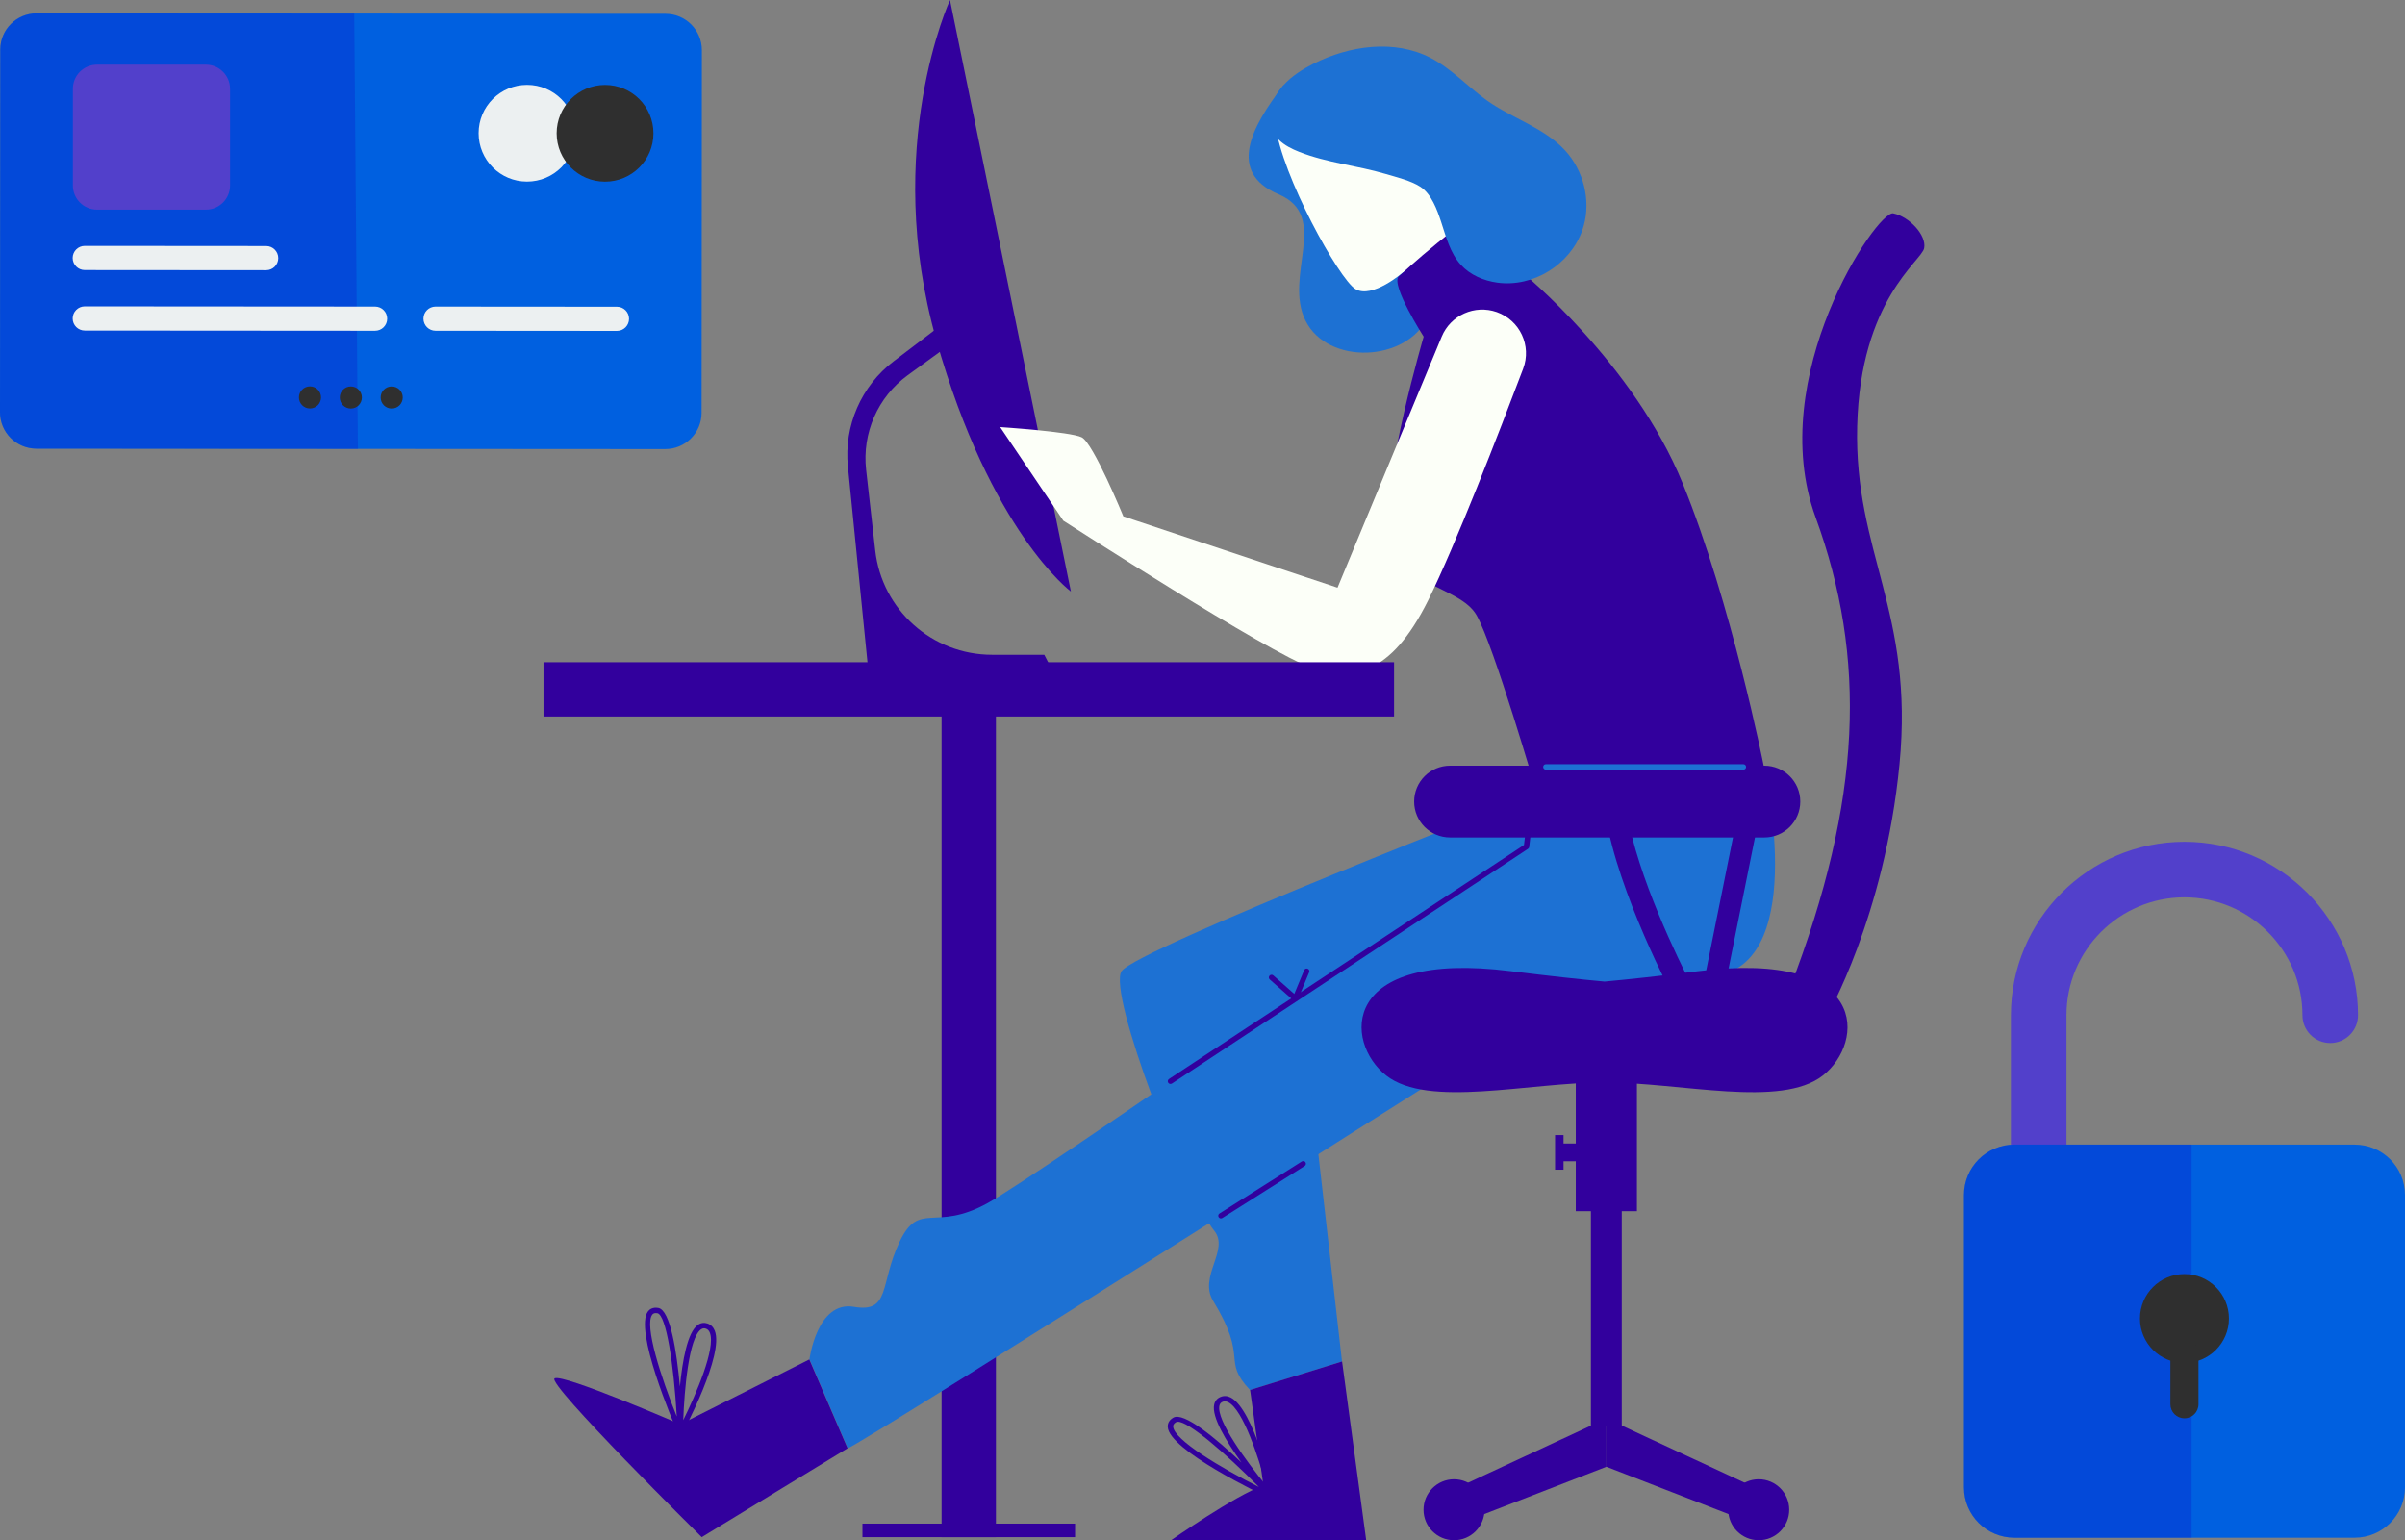 <svg width="484" height="310" viewBox="0 0 484 310" fill="none" xmlns="http://www.w3.org/2000/svg">
<rect x="0" y="0" width="484" height="310" fill="#808080" stroke="none"/>
<g clip-path="url(#clip0_83_15568)">
<path d="M410.279 255.673C407.189 255.673 404.686 253.171 404.686 250.083V204.337C404.686 185.092 420.361 169.424 439.617 169.424C458.872 169.424 474.548 185.092 474.548 204.337C474.548 207.426 472.044 209.928 468.954 209.928C465.864 209.928 463.361 207.426 463.361 204.337C463.361 191.255 452.705 180.605 439.617 180.605C426.528 180.605 415.872 191.255 415.872 204.337V250.083C415.872 253.171 413.369 255.673 410.279 255.673Z" fill="#5240CB"/>
<path d="M473.862 230.375H405.384C399.785 230.375 395.246 234.912 395.246 240.508V299.364C395.246 304.96 399.785 309.497 405.384 309.497H473.862C479.461 309.497 484 304.96 484 299.364V240.508C484 234.912 479.461 230.375 473.862 230.375Z" fill="#0060E0"/>
<g opacity="0.36">
<path d="M441.056 309.497H405.384C399.777 309.497 395.246 304.954 395.246 299.364V240.508C395.246 234.904 399.791 230.375 405.384 230.375H441.056V309.497Z" fill="#0722CC"/>
</g>
<path d="M439.616 274.318C444.558 274.318 448.565 270.313 448.565 265.373C448.565 260.433 444.558 256.428 439.616 256.428C434.673 256.428 430.666 260.433 430.666 265.373C430.666 270.313 434.673 274.318 439.616 274.318Z" fill="#2F2F2F"/>
<path d="M439.616 285.457C438.05 285.457 436.791 284.199 436.791 282.634V272.277C436.791 270.712 438.05 269.454 439.616 269.454C441.182 269.454 442.44 270.712 442.44 272.277V282.634C442.44 284.199 441.182 285.457 439.616 285.457Z" fill="#2F2F2F"/>
<path d="M94.725 2.753L133.949 2.781C137.976 2.781 141.248 6.052 141.248 10.091L141.192 83.091C141.192 87.116 137.92 90.386 133.879 90.386L7.285 90.303C3.258 90.275 0 87.004 0 82.979L0.056 9.979C0.056 5.954 3.328 2.684 7.369 2.684L94.739 2.74L94.725 2.753Z" fill="#0060E0"/>
<g opacity="0.36">
<path d="M71.302 2.74L7.369 2.698C3.328 2.684 0.056 5.954 0.056 9.98L0 82.979C0 87.004 3.258 90.275 7.299 90.289L72.029 90.345L71.288 2.74H71.302Z" fill="#0722CC"/>
</g>
<path d="M106.065 17.08C111.449 17.08 115.798 21.44 115.798 26.821C115.798 32.202 111.435 36.549 106.051 36.549C100.667 36.549 96.318 32.188 96.318 26.807C96.318 21.426 100.681 17.08 106.065 17.08Z" fill="#ECF0F1"/>
<path d="M121.77 17.093C127.154 17.093 131.503 21.454 131.503 26.835C131.503 32.216 127.14 36.563 121.756 36.563C116.372 36.563 112.023 32.202 112.023 26.821C112.023 21.44 116.386 17.093 121.77 17.093Z" fill="#2F2F2F"/>
<path d="M53.571 54.383L17.06 54.355C15.718 54.355 14.627 53.265 14.627 51.923C14.627 50.581 15.718 49.491 17.06 49.491L53.571 49.519C54.914 49.519 56.004 50.609 56.004 51.951C56.004 53.293 54.914 54.383 53.571 54.383Z" fill="#ECF0F1"/>
<path d="M124.161 66.598L87.65 66.57C86.308 66.57 85.217 65.48 85.217 64.138C85.217 62.797 86.308 61.706 87.65 61.706L124.161 61.734C125.504 61.734 126.594 62.825 126.594 64.166C126.594 65.508 125.504 66.598 124.161 66.598Z" fill="#ECF0F1"/>
<path d="M75.484 66.57L17.06 66.528C15.718 66.528 14.627 65.438 14.627 64.097C14.627 62.755 15.718 61.665 17.06 61.665L75.484 61.706C76.826 61.706 77.917 62.797 77.917 64.138C77.917 65.48 76.826 66.57 75.484 66.57Z" fill="#ECF0F1"/>
<path d="M41.433 13.012H36.566H24.401H19.534C16.849 13.012 14.668 15.179 14.668 17.876V27.604V37.331C14.668 40.015 16.849 42.195 19.534 42.195H24.401H36.566H41.433C44.117 42.195 46.299 40.029 46.299 37.331V27.604V17.876C46.299 15.193 44.117 13.012 41.433 13.012Z" fill="#5240CB"/>
<path d="M64.605 79.988C64.605 81.218 63.612 82.21 62.382 82.21C61.151 82.21 60.158 81.218 60.158 79.988C60.158 78.758 61.151 77.766 62.382 77.766C63.612 77.766 64.605 78.758 64.605 79.988Z" fill="#2F2F2F"/>
<path d="M72.828 80.002C72.828 81.232 71.835 82.224 70.604 82.224C69.374 82.224 68.381 81.232 68.381 80.002C68.381 78.772 69.374 77.78 70.604 77.78C71.835 77.78 72.828 78.772 72.828 80.002Z" fill="#2F2F2F"/>
<path d="M81.05 80.002C81.05 81.232 80.058 82.224 78.827 82.224C77.596 82.224 76.603 81.232 76.603 80.002C76.603 78.772 77.596 77.78 78.827 77.78C80.058 77.78 81.05 78.772 81.05 80.002Z" fill="#2F2F2F"/>
<path d="M211.585 134.552L210.158 131.785H199.657C187.603 131.785 177.479 122.742 176.136 110.764L174.304 94.537C173.479 87.158 176.668 79.89 182.681 75.515L194.748 66.738L192.259 63.272L179.856 72.706C173.312 77.682 169.816 85.704 170.641 93.881L174.78 135.293L211.585 134.538V134.552Z" fill="#32009D"/>
<path d="M191.184 0L215.515 119.052C215.515 119.052 199.364 107.088 188.415 68.359C177.466 29.63 191.184 0 191.184 0Z" fill="#32009D"/>
<path d="M326.375 199.599H320.166V286.981H326.375V199.599Z" fill="#32009D"/>
<path d="M323.285 285.485L292.619 299.741V303.864L296.381 305.639L323.285 295.213V283.99V285.485Z" fill="#32009D"/>
<path d="M292.619 310C296.01 310 298.758 307.253 298.758 303.864C298.758 300.476 296.01 297.729 292.619 297.729C289.229 297.729 286.48 300.476 286.48 303.864C286.48 307.253 289.229 310 292.619 310Z" fill="#32009D"/>
<path d="M323.285 285.485L353.937 299.741V303.864L350.176 305.639L323.285 295.213V283.99V285.485Z" fill="#32009D"/>
<path d="M353.938 310C357.328 310 360.076 307.253 360.076 303.864C360.076 300.476 357.328 297.729 353.938 297.729C350.547 297.729 347.799 300.476 347.799 303.864C347.799 307.253 350.547 310 353.938 310Z" fill="#32009D"/>
<path d="M329.425 208.614H317.119V243.779H329.425V208.614Z" fill="#32009D"/>
<path d="M318.209 230.152H314.461V233.73H318.209V230.152Z" fill="#32009D"/>
<path d="M314.657 228.461H312.951V235.421H314.657V228.461Z" fill="#32009D"/>
<path d="M200.426 309.385V138.745H189.491V309.385H200.426Z" fill="#32009D"/>
<path d="M170.586 291.495C172.222 291.453 316.001 200.214 316.001 200.214L289.46 180.2C289.46 180.2 209.572 236.134 198.818 242.116C188.065 248.098 185.059 241.501 181.031 249.943C177.004 258.385 179.269 264.297 171.844 263.025C164.419 261.753 162.895 273.591 162.895 273.591L170.599 291.481L170.586 291.495Z" fill="#1D71D3"/>
<path d="M162.866 273.619L136.927 286.673C136.927 286.673 113.35 276.456 111.616 277.421C109.882 278.399 141.22 309.385 141.22 309.385L170.571 291.495L162.866 273.605V273.619Z" fill="#32009D"/>
<path d="M136.844 289.427L136.396 288.392C135.473 286.268 127.517 267.581 130.425 263.919C130.747 263.5 131.39 263.053 132.495 263.249C134.9 263.696 136.186 272.026 136.83 279.07C137.333 273.871 138.354 268.126 140.451 266.659C141.039 266.24 141.71 266.156 142.381 266.379C143.066 266.617 143.556 267.106 143.849 267.847C145.737 272.641 137.711 287.777 137.361 288.42L136.83 289.413L136.844 289.427ZM141.668 267.344C141.458 267.344 141.276 267.414 141.081 267.553C138.606 269.3 137.725 279.783 137.501 285.821C140.074 280.621 144.073 271.369 142.857 268.252C142.689 267.805 142.423 267.539 142.046 267.414C141.92 267.372 141.794 267.344 141.682 267.344H141.668ZM131.977 264.283C131.586 264.283 131.39 264.451 131.278 264.59C129.6 266.687 133.054 277.309 136.2 285.108C135.599 274.667 134.075 264.646 132.299 264.311C132.173 264.283 132.061 264.283 131.963 264.283H131.977Z" fill="#32009D"/>
<path d="M256.681 302.103L255.66 301.628C253.577 300.636 235.244 291.858 235.007 287.19C234.979 286.659 235.147 285.904 236.125 285.331C238.209 284.087 244.697 289.496 249.843 294.36C246.781 290.111 243.76 285.122 244.362 282.648C244.53 281.949 244.963 281.432 245.634 281.166C246.305 280.887 247.005 280.929 247.704 281.292C252.276 283.654 256.262 300.314 256.43 301.027L256.681 302.117V302.103ZM237.062 286.156C236.908 286.156 236.783 286.184 236.685 286.24C236.139 286.561 236.083 286.897 236.097 287.12C236.223 289.804 245.83 295.506 253.353 299.28C246.473 292.319 239.23 286.156 237.062 286.156ZM246.515 282.047C246.361 282.047 246.194 282.075 246.04 282.145C245.704 282.284 245.494 282.522 245.411 282.885C244.697 285.82 250.962 294.29 254.794 298.972C253.297 293.368 250.179 283.78 247.214 282.242C246.977 282.117 246.739 282.047 246.515 282.047Z" fill="#32009D"/>
<path d="M309.275 159.64C309.275 159.64 228.59 191.032 225.709 195.476C222.828 199.921 238.728 240.746 244.391 247.749C247.454 251.55 241.161 256.945 244.139 261.823C251.397 273.689 245.748 273.591 251.565 279.769L270.079 274.038L262.682 209.187C262.682 209.187 327.412 199.781 345.73 196.343C364.049 192.905 354.973 154.231 354.973 154.231L309.275 159.64Z" fill="#1D71D3"/>
<path d="M274.944 310L270.091 274.024L251.577 279.755L254.262 298.987C248.766 300.859 235.678 310 235.678 310H274.958H274.944Z" fill="#32009D"/>
<path d="M235.553 218.16C235.371 218.16 235.203 218.076 235.105 217.922C234.937 217.671 235.007 217.335 235.259 217.168L306.701 170.067L307.442 163.749C307.47 163.456 307.736 163.246 308.044 163.274C308.337 163.302 308.547 163.581 308.519 163.875L307.75 170.444C307.736 170.598 307.638 170.737 307.512 170.835L235.86 218.076C235.762 218.132 235.664 218.16 235.567 218.16H235.553Z" fill="#32009D"/>
<path d="M260.668 201.486C260.542 201.486 260.416 201.444 260.305 201.346L255.536 197.139C255.312 196.943 255.284 196.594 255.494 196.37C255.69 196.147 256.04 196.119 256.263 196.329L260.472 200.046L262.458 195.266C262.57 194.987 262.892 194.847 263.171 194.973C263.451 195.085 263.577 195.406 263.465 195.686L261.186 201.164C261.116 201.332 260.976 201.444 260.808 201.486C260.766 201.486 260.724 201.5 260.682 201.5L260.668 201.486Z" fill="#32009D"/>
<path d="M245.719 245.233C245.537 245.233 245.369 245.149 245.257 244.981C245.089 244.73 245.173 244.394 245.425 244.24L261.982 233.772C262.233 233.618 262.569 233.688 262.723 233.94C262.891 234.191 262.807 234.527 262.555 234.68L245.998 245.149C245.914 245.205 245.803 245.233 245.705 245.233H245.719Z" fill="#32009D"/>
<path d="M360.203 198.914C374.83 160.828 375.697 132.358 365.377 104.097C355.057 75.837 377.767 42.279 381.011 42.936C384.241 43.593 387.723 47.338 387.233 49.938C386.73 52.552 374.396 60.267 373.753 85.76C373.11 111.253 385.262 123.105 382.269 153.826C379.277 184.546 367.545 204.756 367.545 204.756L360.231 198.914H360.203Z" fill="#32009D"/>
<path d="M341.8 195.462C333.759 196.469 327.635 197.125 322.908 197.559C318.168 197.125 312.057 196.469 304.016 195.462C269.421 191.129 270.512 209.858 278.972 216.469C287.432 223.08 307.442 217.867 322.908 217.867C338.374 217.867 358.385 223.094 366.845 216.469C375.305 209.858 376.395 191.129 341.8 195.462Z" fill="#32009D"/>
<path d="M258.318 17.135C251.872 25.493 246.865 34.676 257.325 39.106C267.771 43.537 258.262 55.487 262.723 64.516C267.184 73.545 283.097 72.944 287.404 63.733C291.711 54.523 258.318 17.135 258.318 17.135Z" fill="#1D71D3"/>
<path d="M256.683 25.13C257.927 35.346 269.478 56.172 272.764 58.17C276.148 60.239 282.398 54.788 282.398 54.788L289.95 70.47L302.87 61.832L283.587 17.708C283.587 17.708 255.48 15.108 256.697 25.13H256.683Z" fill="#FCFFF8"/>
<path d="M283.335 56.731L282.412 54.802C285.964 52.244 289.39 49.211 289.39 49.211C289.39 49.211 287.236 52.65 283.335 56.731Z" fill="#1D71D3"/>
<path d="M309.275 159.64C309.275 159.64 300.647 129.996 297.179 123.86C293.725 117.71 280.175 117.962 279.28 106.725C278.385 95.488 286.509 67.758 286.509 67.758C286.509 67.758 279.881 57.402 281.461 55.655C281.461 55.655 296.494 41.776 299.178 42.95C301.863 44.124 306.282 54.788 306.282 54.788C306.282 54.788 328.796 73.153 338.626 97.263C348.457 121.372 354.959 154.217 354.959 154.217L309.261 159.626L309.275 159.64Z" fill="#32009D"/>
<path d="M355.071 168.557H291.823C287.838 168.557 284.594 165.329 284.594 161.331C284.594 157.348 287.824 154.105 291.823 154.105H355.071C359.056 154.105 362.301 157.334 362.301 161.331C362.301 165.315 359.07 168.557 355.071 168.557Z" fill="#32009D"/>
<path d="M346.372 202.381H337.674L337.059 201.235C336.597 200.368 325.662 179.823 323.117 164.155L327.396 163.456C329.494 176.384 337.954 193.506 340.289 198.048H342.82L349.728 163.75L353.979 164.602L346.372 202.381Z" fill="#32009D"/>
<path d="M350.847 154.902H311.106C310.812 154.902 310.561 154.665 310.561 154.357C310.561 154.05 310.798 153.812 311.106 153.812H350.847C351.141 153.812 351.393 154.05 351.393 154.357C351.393 154.665 351.155 154.902 350.847 154.902Z" fill="#1D71D3"/>
<path d="M269.184 118.256L290.145 67.745C291.935 63.426 296.801 61.259 301.22 62.811C305.877 64.46 308.282 69.576 306.534 74.202C301.807 86.711 292.844 109.912 287.404 120.842C279.755 136.202 272.036 136.97 263.884 134.343C255.745 131.715 213.99 104.796 213.99 104.796L201.279 85.956C201.279 85.956 215.361 86.879 217.682 88.011C220.003 89.129 226.072 103.93 226.072 103.93L269.17 118.284L269.184 118.256Z" fill="#FCFFF8"/>
<path d="M280.552 133.28H109.379V144.21H280.552V133.28Z" fill="#32009D"/>
<path d="M216.354 306.66H173.564V309.385H216.354V306.66Z" fill="#32009D"/>
<path d="M318.391 46.458C318.503 46.137 318.615 45.801 318.713 45.466C320.195 40.224 318.643 34.285 314.979 30.287C310.714 25.647 304.268 23.816 299.234 20.21C295.374 17.443 292.102 13.809 287.879 11.629C280.607 7.883 271.588 9.155 264.289 12.845C262.093 13.963 259.968 15.304 258.318 17.121C255.619 20.098 254.122 24.934 257.353 28.121C258.499 29.253 259.996 29.994 261.492 30.581C267.057 32.775 273.084 33.306 278.803 34.997C281.013 35.654 283.935 36.353 285.851 37.597C288.061 39.036 289.221 42.223 290.004 44.599C291.011 47.646 291.822 50.917 293.99 53.293C295.863 55.347 298.576 56.507 301.331 56.885C308.575 57.877 315.944 53.251 318.405 46.43L318.391 46.458Z" fill="#1D71D3"/>
</g>
<defs>
<clipPath id="clip0_83_15568">
<rect width="484" height="310" fill="white"/>
</clipPath>
</defs>
</svg>
